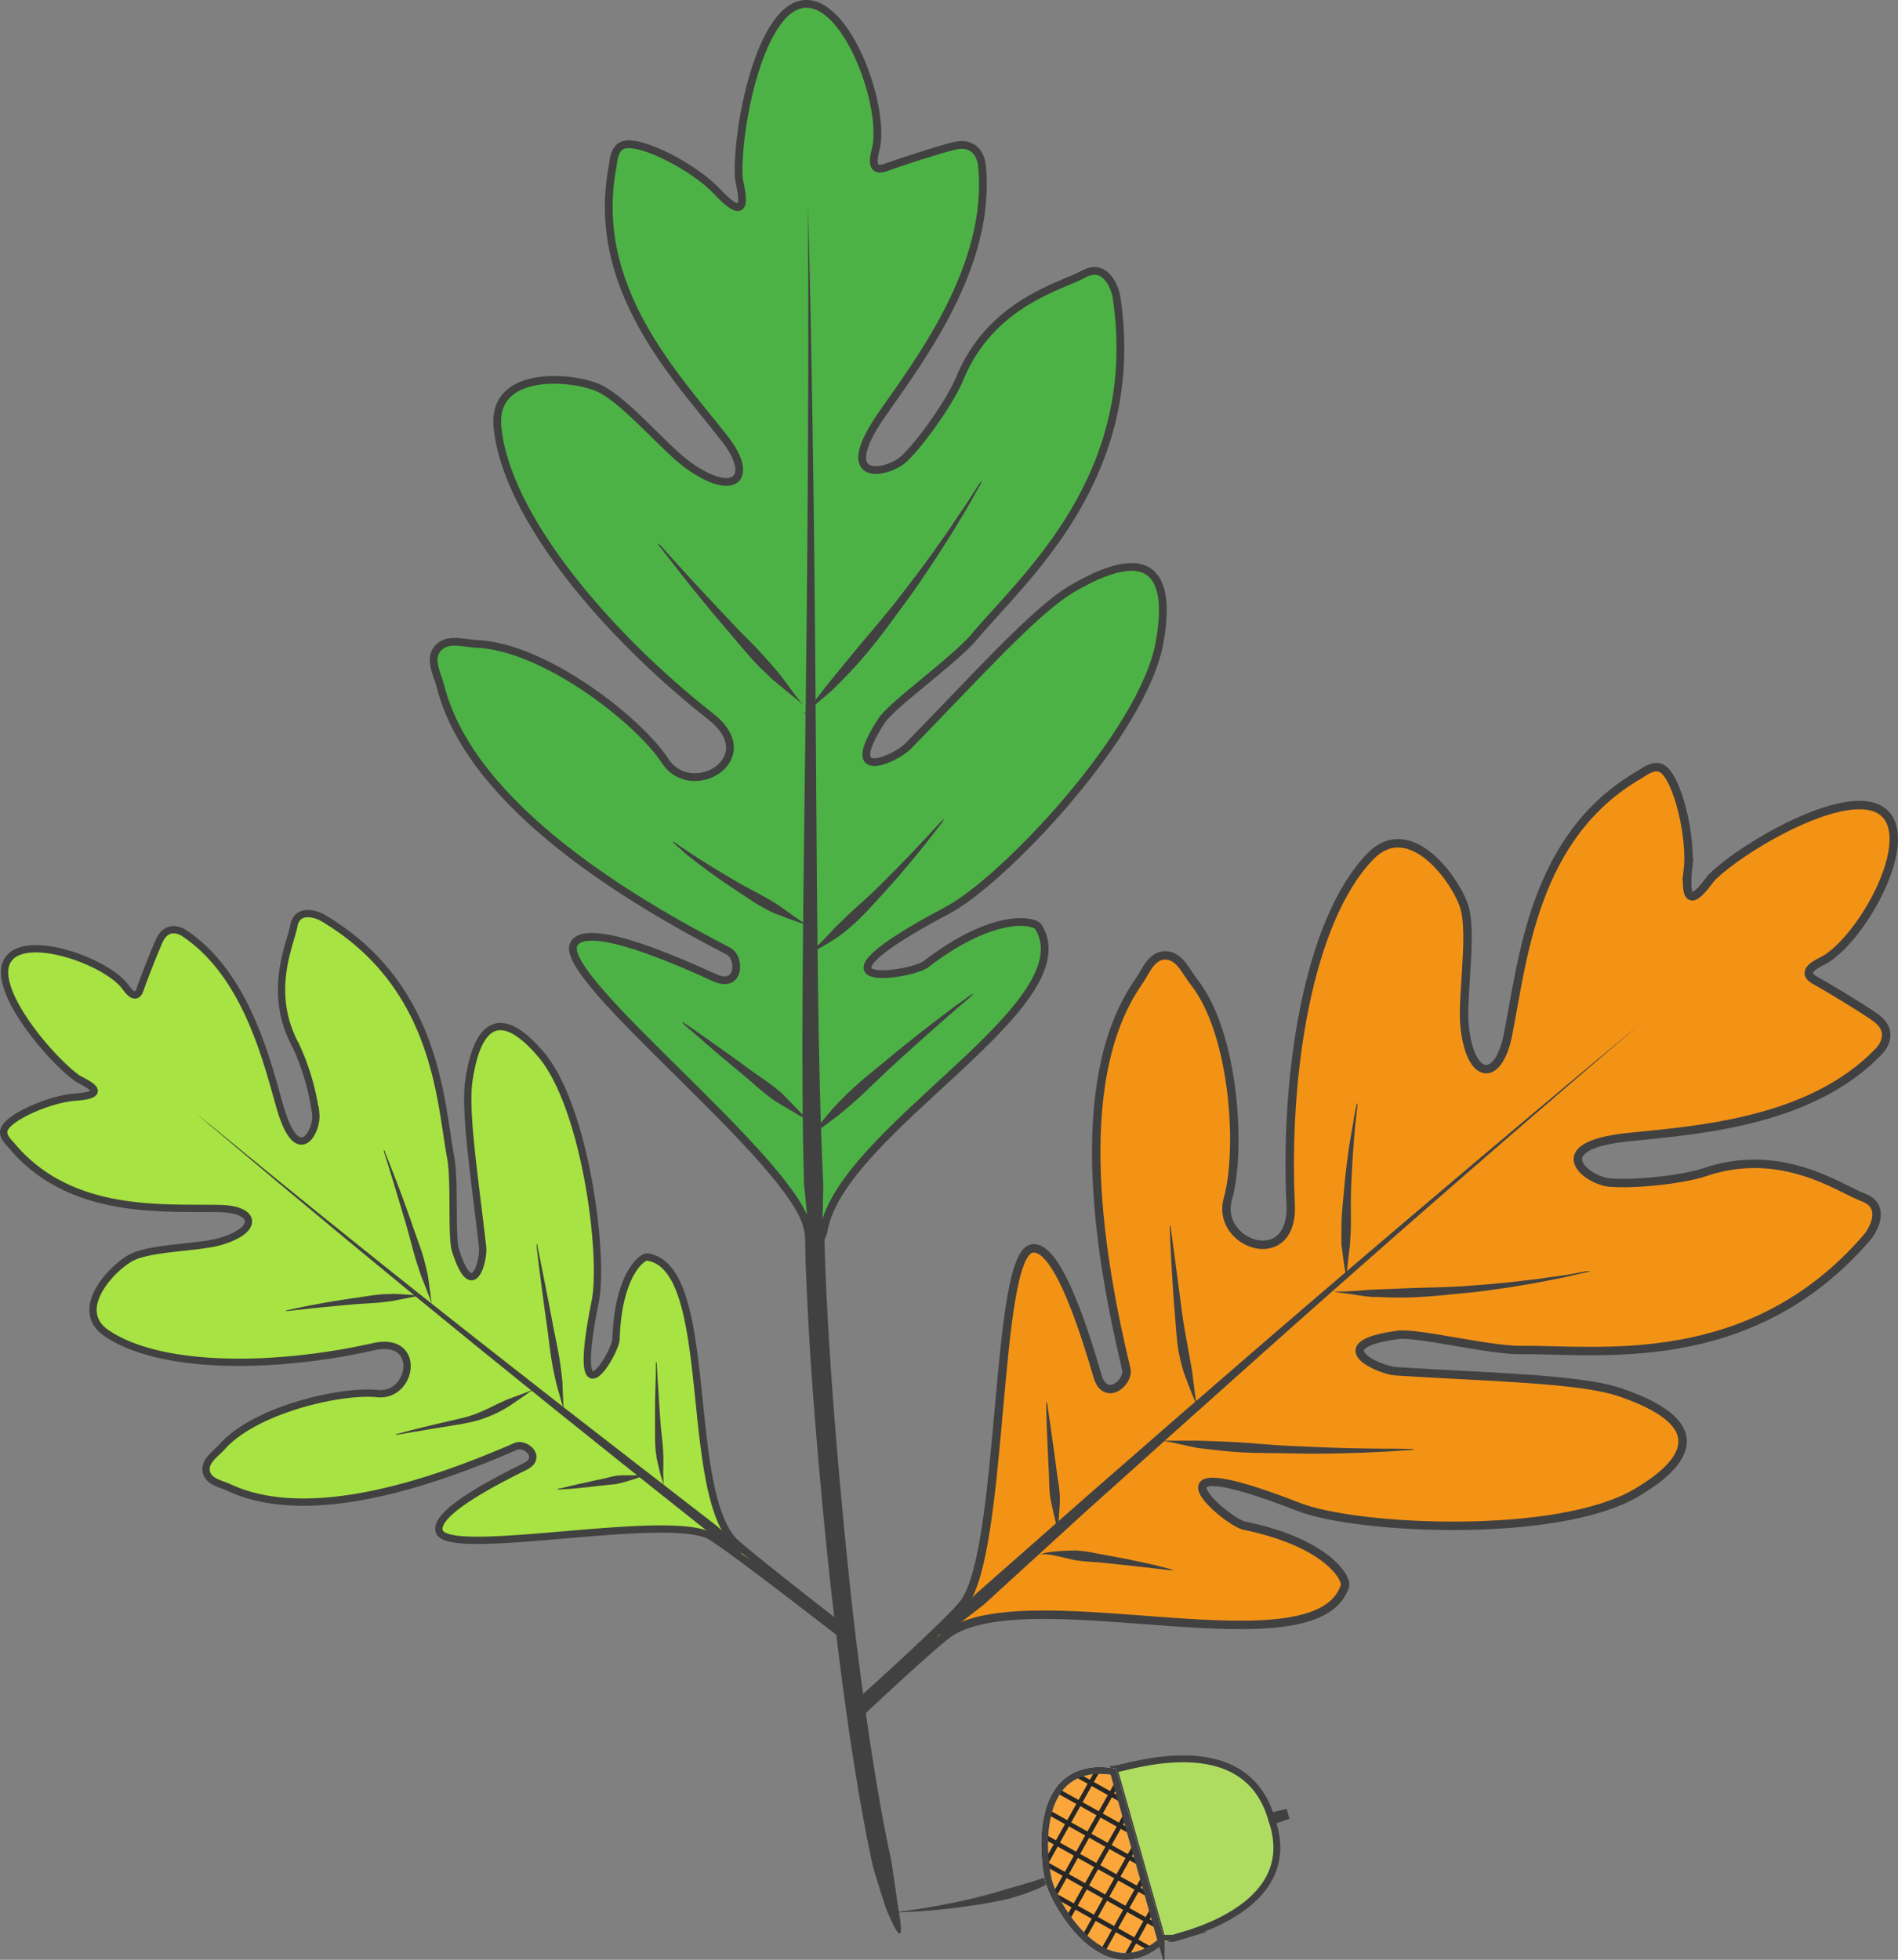 <svg xmlns="http://www.w3.org/2000/svg" class="cbc-favicon" viewBox="0 0 364.64 376.42">
    <rect x="0" y="0" width="364.64" height="376.42" fill="#808080" stroke="none"/>
    <style>
        @media (prefers-color-scheme:dark){.fill-outline-color,.stroke-outline-color{--outline-color: #fcfcfa}}:root{--outline-color: #414141}.stroke-outline-color{stroke:#414141}.fill-outline-color{fill:#414141}
    </style>
    <path d="M324.28 167c-1.08 10.19 3.79 2.29 4.66 1.44 6.35-6.21 27.8-18.64 33.5-11.83 5.23 6.23-5.46 24.7-12.52 28.07-4.18 2-1.87 3.26-1 3.73 2.86 1.61 8.48 5 11.2 6.89 3.69 2.49 2 5.45.81 6.66-13.19 13.78-35.5 15.13-48.15 16.45-16.29 1.7-8 8.33-3.54 8.72 4.65.41 13.93-.52 18.3-2 14.83-5 25.92 3.2 30.41 4.85s2 6.24.72 7.71c-22.42 26-51.79 21.42-66.48 21.61-5.93.08-19.93-3.4-23.53-2.92-14.67 1.93-3.65 6.79-.53 7 17.87 1.13 35.23 1.4 43 4 20.07 6.79 10.9 14.85 3.17 19.38-15.1 8.84-53.52 7.07-64.83 2.66-31.56-12.31-13.88 2.89-10.45 3.6 16.1 3.32 19.82 10.21 19.37 11.59-5.36 16.64-58.88-1.14-75.54 8.69-2.64 1.55-17.23 15.28-17.23 15.28l.41-2.33s16.54-14.84 19.15-18.32c7.76-10.35 5.85-66.8 13.08-68.13 5.11-.94 10.65 17.92 12.61 24.54 1.47 5 6.14 1.23 5.5-1.43-4.59-19.22-11.35-54.82 2.41-74.38 1.35-1.92 2.49-5.4 5.55-5 2.44.33 3.61 3.25 5.06 5.08 7.89 10 9.11 32.5 6.51 41.63-2.51 8.81 12.67 14 12.06 1.06-1.16-24.72 3.26-54.24 15.22-66.73 7.77-8.12 16.88 4.91 18.23 9.93 1.44 5.4-.56 16.81-.05 22.39 1 10.68 6.49 11.16 8.33 1.94 2.92-14.53 4.84-38.38 25.43-50.12.52-.3 2.55-2 4.15-1.11 3.01 1.71 5.73 13.21 5.01 19.4z" fill="#f39316" class="stroke-outline-color" stroke="#fbfbf9" stroke-miterlimit="10" stroke-width="1.62"/>
    <path d="M314.69 197l.14-.11c.47-.38 1.12-.95 0 0l-.17.14-3.42 2.93q-34.68 29.64-68.73 60-17 15.17-34 30.44L189 308.21s-3.23 2.59-5.65 4.24c-4 2.89-3 1.11-.92-1.16-.28.16 5.13-5.22 5.13-5.22l21.37-18.81q16.88-14.77 33.86-29.42 34-29.28 68.49-58z" fill="#414141"/>
    <path d="M304.74 244.17h.12c.4 0 1-.1.06.19h-.14l-2.93.67c-1.73.42-3.48.73-5.22 1.08s-3.51.62-5.26.93-3.52.52-5.28.78-3.54.43-5.31.6-3.55.37-5.32.51-3.56.24-5.35.28-3.57 0-5.35-.11h-1.07l-.89-.07s-.69-.07-1.62-.22l-3.07-.45a16.75 16.75 0 01-1.94-.3h2c-.11 0 1.11-.05 2.35-.13s2.51-.2 2.51-.2l7.54-.31c1.73-.07 3.47-.1 5.2-.15s3.48-.13 5.22-.22l5.2-.4c1.73-.18 3.47-.31 5.19-.52s3.47-.38 5.19-.64 3.46-.46 5.17-.76zm-44.2-31.64v-.11c.13-.39.25-.95.22 0v.14l-.33 3-.29 3.1-.23 3.11q-.19 3.1-.33 6.21c-.08 2.08-.05 4.15-.05 6.22 0 1 0 2.07-.08 3.11l-.1 1.83s-.35 2.74-.53 4.68c-.13 1.65-.07 2.14-.1 2-.1-.58-.21-1.26-.34-2 0 .1-.18-1.11-.35-2.36s-.32-2.52-.32-2.52v-1.98c0-1 0-2 .06-3.08.12-2.06.35-4.11.52-6.15s.43-4.09.71-6.13.62-4.06 1-6.08c.13-1.03.34-2.01.54-2.99zM271 278.3h.12c.4 0 1 .06 0 .2h-.14l-3 .2c-1.71.13-3.43.18-5.15.27s-3.43.11-5.15.17c-3.44.07-6.87.09-10.31 0s-6.89 0-10.32-.29c-1.72-.13-3.43-.31-5.14-.53l-1.91-.22-4.63-1c-1.62-.33-2.1-.39-1.93-.39h6.88l2.31.08c1.68.07 3.37.12 5 .22 3.36.18 6.71.55 10.08.7s6.73.3 10.1.4 6.74.14 10.11.14zM224.74 236a.24.24 0 010-.12c0-.4 0-1 .21 0a.7.7 0 000 .14l.41 3 1.72 13c.28 2.16.68 4.29 1.07 6.41l.89 5s.32 2.75.59 4.68c.24 1.64.37 2.11.31 1.95s-.36-.95-.75-1.9c0 .1-.42-1-.88-2.2s-.9-2.38-.9-2.38l-.24-.84c-.08-.3-.14-.47-.29-1.1a27.13 27.13 0 01-.62-3.21c-.28-2.15-.39-4.31-.59-6.45-.34-4.29-.58-8.57-.81-12.86zm-.02 65.34h.11c.38.15.95.26 0 .23h-.15l-3-.34-6.79-.76-3.39-.35c-1.13-.09-2.27-.15-3.39-.26-.56-.06-1.11-.14-1.65-.21l-1.58-.37c-.91-.2-2.06-.48-3-.64a8.42 8.42 0 00-1.65-.12c-.31 0-.37.1-.3 0a8.16 8.16 0 012-.44c-.11 0 1.13-.15 2.39-.21s2.55-.07 2.55-.07l1.44.15c1.14.14 2.26.4 3.39.6l3.37.62c2.25.43 4.48.92 6.71 1.41zM201 269.94a.45.45 0 010-.11c0-.41 0-1 .23-.05a.58.58 0 000 .14l.45 3 .92 6.54.43 3.28c.15 1.09.35 2.17.47 3.27.06.55.1 1.11.13 1.67 0 0 0 .69-.06 1.63s-.13 2-.2 3.1c-.08 1.66 0 2.14-.06 2s-.21-1-.47-2c0 .1-.27-1.09-.55-2.32s-.52-2.47-.52-2.47c-.06-.48-.1-.95-.14-1.43-.08-1.1-.08-2.2-.13-3.31l-.16-3.29-.28-6.61z" fill="#414141"/>
    <path d="M14.4 210.73c7.65-.52 1.19-3.09.45-3.62-5.4-3.87-17.34-18.06-13.06-23.11 3.91-4.66 18.9.82 22.31 5.58 2 2.82 2.64 1 2.88.27.81-2.32 2.61-6.9 3.62-9.15 1.35-3 3.76-2.16 4.81-1.46 11.86 7.93 15.76 24.19 18.37 33.34 3.37 11.79 7.18 4.79 6.89 1.48a45.27 45.27 0 00-3.84-13.23c-5.58-10.29-1-19.52-.38-23s4.34-2.27 5.59-1.53c22.06 13.06 22.51 35.3 24.56 46.1.83 4.36.08 15.12.9 17.72 3.33 10.55 5.48 1.8 5.22-.52-1.49-13.32-3.55-26.14-2.62-32.19 2.39-15.67 9.52-10 13.86-4.85 8.48 10 12.17 38.52 10.39 47.42-5 24.86 3.93 9.86 4 7.24.36-12.3 5-15.93 6-15.78 13 1.79 7 43.32 16.39 54.32 1.49 1.74 21.93 17.59 21.93 17.59l-.67.8s-22.79-17.73-25.69-19.2c-8.63-4.37-50 4.37-51.9-.78-1.36-3.65 11.82-10.18 16.44-12.48 3.49-1.74.11-4.69-1.77-3.88-13.53 5.89-38.88 15.49-55.08 7.9-1.6-.75-4.31-1.14-4.41-3.44-.08-1.84 1.93-3.09 3.08-4.39 6.33-7.11 22.77-10.94 29.84-10.21 6.81.7 8.63-11.15-.79-9-18.06 4.07-40.4 4.64-51.15-2.54-7-4.67 1.43-13.09 4.95-14.73 3.79-1.77 12.46-1.77 16.5-2.87 7.74-2.11 7.38-6.23.35-6.4-11.08-.25-28.91 1.43-40.24-12.22-.28-.36-1.78-1.64-1.35-2.91.82-2.49 8.95-5.95 13.62-6.27z" fill="#a7e342" class="stroke-outline-color" stroke="#fbfbf9" stroke-miterlimit="10" stroke-width="1.4"/>
    <path d="M37.72 213.9l-.1-.08c-.34-.3-.84-.7 0 0l.12.1 2.6 2.08q26.73 22 54 43.38 13.6 10.69 27.32 21.28L137.6 293s2.34 2 3.88 3.59c2.66 2.57 1.21 2-.73.83.16.19-4.53-3.07-4.53-3.07l-16.92-13.46q-13.3-10.62-26.55-21.35-26.44-21.46-52.45-43.46z" fill="#414141"/>
    <path d="M73.81 221.39v-.09c-.06-.33-.2-.78.16-.08v.11l.91 2.27c1.48 3.73 2.89 7.49 4.2 11.28.64 1.9 1.36 3.78 2 5.7q.43 1.44.78 2.91l.34 1.49.19 1.32c.1.73.22 1.65.33 2.51.19 1.33.27 1.72.23 1.59s-.26-.78-.56-1.56c0 .08-.33-.85-.7-1.8l-.76-1.9-.53-1.6c-.31-.93-.61-1.87-.87-2.81-.53-1.89-1-3.81-1.56-5.69q-1.67-5.67-3.41-11.31zm-18.4 30.39h-.1c-.33 0-.79.06-.05-.17h.12l2.4-.52c3.06-.62 6.13-1.17 9.23-1.62l4.64-.69c.77-.1 1.55-.18 2.33-.22.58 0 1 0 1.5-.06l1.33.06 2.53.18c1.34.08 1.74.06 1.6.08s-.82.12-1.63.29l-3.91.77-1.55.2c-.76.09-1.52.16-2.29.2-1.52.1-3 .18-4.57.33-3 .28-6.1.56-9.15.91zm47.68-12.37v-.1c0-.33 0-.8.17-.05v.12l.49 2.4c.84 4.19 1.67 8.38 2.46 12.58.38 2.1.87 4.19 1.22 6.29.18 1.06.32 2.12.45 3.18l.17 1.53s.08 2.09.15 3.85c.08 1.34.15 1.73.11 1.6-.13-.48-.27-1-.44-1.6 0 .17-1.08-3.84-1.08-3.84l-.36-1.68c-.21-1-.4-2.06-.56-3.1-.32-2.08-.53-4.17-.84-6.25-.59-4.16-1.13-8.33-1.66-12.5zm-26.56 36.13h-.1c-.33 0-.79.09-.06-.17h.11l2.37-.63c1.69-.43 3.37-.84 5.06-1.24s3.39-.77 5-1.17a20.78 20.78 0 002.43-.74c.78-.3 1.54-.66 2.3-1s1.54-.75 2.32-1.11l1.36-.63 3.61-1.34c1.25-.49 1.6-.68 1.49-.6s-.69.45-1.37.94c.08 0-.74.52-1.58 1.1l-1.71 1.17-.61.36-.79.45a23.92 23.92 0 01-2.28 1.07 19.25 19.25 0 01-2.49.86c-.85.24-1.71.41-2.55.58-1.69.31-3.37.56-5.06.84l-5 .83zM126 262.06V262c0-.32.07-.79.18 0v.12l.14 2.45.45 7c.08 1.16.17 2.33.29 3.49s.27 2.32.33 3.48l.06 1.35v1.33c0 .78-.06 1.72 0 2.51 0 1.34.15 1.73.09 1.6-.16-.53-.32-1.06-.49-1.59 0 .08-.25-.89-.49-1.89s-.45-2-.45-2c0-.39-.1-.78-.14-1.17-.12-1.17-.12-2.35-.13-3.53v-3.52c0-2.35.06-4.7.14-7zm-18.46 24.02h-.09c-.34 0-.8.06 0-.19h.11l2.39-.57 3.61-.81c1.2-.26 2.41-.5 3.61-.8.44-.11.89-.21 1.33-.28 0 0 .56-.06 1.33-.07s1.74 0 2.54 0c1.35 0 1.74-.08 1.61 0s-.79.25-1.59.53c.09 0-.86.3-1.84.6s-2 .53-2 .53l-1.16.13c-1.24.1-2.46.26-3.68.4l-3.68.38z" fill="#414141"/>
    <path d="M154.63 236a.3.3 0 01.09-.24c.5-.84 1.81-2 3.46-.12a1 1 0 01.16.28l.17 6.11c.39 10.68 1.09 21.36 1.94 32s1.86 21.32 3 32 2.56 21.24 4.2 31.79c.83 5.28 1.74 10.54 2.78 15.76l.87 4.15s.17 1.39.48 3.25c.13.94.29 2 .44 3.07l.21 1.6c.08.53.17 1 .25 1.52 1.16 6.59-.36 4.38-2 .45a8.71 8.71 0 01-.54-1.3l-1.06-3.3c-.38-1.23-.78-2.47-1.05-3.41l-.43-1.57-1.16-5.6-1.42-7.81-1.26-7.84c-1.6-10.45-2.92-20.93-4.09-31.43s-2.14-21-3-31.53-1.52-21.07-1.91-31.64z" fill="#fcfcfa" class="fill-outline-color"/>
    <path d="M137.77 36.79c7.08 7.55 4.25-1.39 4.17-2.62C141.39 25.22 146 .62 155 .74c8.21.12 15.28 20.48 13.2 28.11-1.23 4.51 1.26 3.57 2.18 3.24 3.12-1.13 9.45-3.16 12.66-4 4.34-1.18 5.47 2.09 5.63 3.78C190.52 51 176.83 69 169.49 79.52c-9.49 13.59 1.11 11.6 4.33 8.48 3.38-3.28 8.79-11 10.56-15.29 6-14.62 19.55-17.72 23.78-20.06s6.08 2.6 6.36 4.53c5.09 34.3-17.79 53.75-27.33 65.11-3.86 4.58-15.75 13-17.77 16.06-8.2 12.49 2.79 7.27 5 5 12.65-12.92 24.32-26 31.43-30.2 18.43-10.87 18.54 1.46 16.9 10.36-3.2 17.38-29.9 45.6-40.73 51.33-30.25 16-7 12.53-4.16 10.37 13.17-10.12 20.89-8.42 21.66-7.16 9.18 15.07-37.79 38.93-41.26 58.16-.55 3-2.56 3-3.06-.06-2.14-12.89-48.69-48.48-44.93-54.88 2.65-4.54 20.74 3.67 27.09 6.55 4.79 2.16 5-3.89 2.54-5.16-17.73-9.17-49.41-27.49-55.3-50.92-.58-2.3-2.49-5.47-.16-7.54 1.86-1.65 4.87-.62 7.22-.52 12.84.55 30.87 14.48 36.14 22.49 5.08 7.73 19-.48 8.77-8.53-19.67-15.42-39.34-38.29-41-55.64-1.08-11.3 14.91-9.68 19.62-7.39 5.1 2.46 12.5 11.52 17.1 14.81 8.81 6.3 12.81 2.4 7-5.09-9.19-11.82-26.17-29-21.56-52.53.11-.58.17-3.25 1.89-3.9 3.28-1.28 13.83 4.27 18.15 8.89z" fill="#4db246" class="stroke-outline-color" stroke="#fbfbf9" stroke-miterlimit="10" stroke-width="1.49"/>
    <path d="M155.25 39.2v-.26c0-.88 0-2.15 0 0v.31l.15 6.63c.42 16.83.69 33.67.91 50.51s.35 33.68.47 50.52.22 33.68.49 50.5c.16 8.41.33 16.82.68 25.21l.21 5-.06 3.56c0 1-.08 2.18-.12 3.35s-.09 2.35-.16 3.42c-.31 7.25-1.43 4.48-2.17 0a50.5 50.5 0 01-.66-5.18c-.27-2.74-.54-5.54-.54-5.54l-.16-7.49q-.18-12.45-.12-24.87c.07-16.57.3-33.12.5-49.68s.4-33.11.5-49.66.16-33.11.08-49.67z" fill="#414141"/>
    <path d="M188.14 92.92l.08-.1c.27-.34.64-.86.2.09l-.07.14-1.61 2.85c-1 1.81-2.1 3.57-3.16 5.35s-2.2 3.5-3.31 5.25-2.3 3.45-3.45 5.17-2.39 3.4-3.62 5.07-2.44 3.35-3.7 5-2.56 3.27-3.92 4.84-2.79 3.08-4.25 4.55l-1.54 1.52s-.57.51-1.35 1.16l-2.58 2.19a19.63 19.63 0 01-1.65 1.38c.13-.14.73-.82 1.44-1.68-.08.08.77-.94 1.6-2s1.67-2.17 1.67-2.17l5.51-6.71c1.28-1.57 2.61-3.1 3.91-4.65s2.59-3.11 3.85-4.69l3.7-4.82c1.2-1.64 2.44-3.25 3.6-4.91s2.37-3.29 3.49-5 2.29-3.34 3.38-5.06zM126.76 105l-.08-.11c-.22-.38-.6-.88.16-.16l.12.1 2.19 2.44q5.43 6 11 11.87c1.83 2 3.77 3.84 5.62 5.79.91 1 1.81 2 2.69 3l1.32 1.55s.45.59 1.06 1.42 1.38 1.86 2 2.69c1.12 1.41 1.51 1.77 1.36 1.66l-1.72-1.4c.08.09-.95-.76-2-1.63l-2.12-1.76-.69-.66-.94-.91c-1-.93-1.88-1.88-2.76-2.87-1.77-2-3.43-4.06-5.17-6.06q-5.16-6.06-10-12.36zm54.02 52.79l.09-.09c.34-.28.77-.74.2.13a1.48 1.48 0 01-.08.13l-2 2.6c-.69.91-1.41 1.79-2.13 2.68s-1.42 1.77-2.17 2.64l-2.21 2.61-2.28 2.56-2.31 2.53c-.78.83-1.54 1.68-2.36 2.49s-1.65 1.59-2.54 2.32l-.81.67-.77.6s-.63.44-1.51 1-2 1.21-2.94 1.72a13 13 0 01-1.9 1 15.36 15.36 0 001.68-1.43c-.09.07.88-.82 1.82-1.8s1.87-2 1.87-2l1.53-1.49c.8-.76 1.59-1.54 2.42-2.27l2.48-2.24c.81-.76 1.61-1.53 2.41-2.31 1.57-1.58 3.14-3.16 4.69-4.77.78-.79 1.54-1.61 2.31-2.42s1.54-1.62 2.29-2.44zm5.55 33.43l.1-.07c.39-.22.9-.59.17.16l-.11.11-2.49 2.14q-6.25 5.43-12.35 11c-2 1.84-4 3.81-6 5.68-1 .93-2 1.83-3.08 2.73l-1.57 1.31-1.43 1.06c-.82.61-1.85 1.38-2.67 2-1.4 1.13-1.76 1.54-1.65 1.38l1.39-1.73c-.09.08.76-1 1.62-2l1.77-2.12.65-.69.93-.95c.95-1 1.94-1.91 2.95-2.82 2-1.8 4.18-3.47 6.26-5.22 4.18-3.47 8.47-6.81 12.82-10.05zm-54.83 5.63a.75.75 0 01-.09-.09c-.29-.33-.78-.73.13-.21l.13.08 2.7 1.87c2.45 1.73 4.9 3.46 7.34 5.22 1.21.88 2.41 1.78 3.65 2.63s2.47 1.71 3.64 2.65c.48.38.94.77 1.4 1.17l1.25 1.27 2.34 2.44c1.26 1.29 1.7 1.6 1.54 1.51s-.94-.58-1.92-1.13c.09.07-1.06-.61-2.24-1.3l-2.37-1.42c-.43-.3-.85-.61-1.27-.93-1.2-.9-2.32-1.89-3.45-2.88s-2.3-1.93-3.45-2.9Q137.39 202 134 199z" fill="#414141"/>
    <path d="M172.05 367.34h-.18c-.61 0-1.49.1 0-.06h.22c1.52-.19 3-.41 4.56-.65 2.44-.38 4.87-.84 7.29-1.34 1.21-.26 2.41-.53 3.61-.83s2.38-.62 3.56-.93l2.43-.74.67-.19 1.69-.47c.68-.18 1.42-.45 2.19-.66s1.52-.51 2.23-.71c2.3-.85 3.11-1 3-.64a2.34 2.34 0 01-.78.82 9.42 9.42 0 01-1.76 1.13 6.82 6.82 0 01-.94.48c-.63.33-1.53.63-2.44 1s-1.85.6-2.55.83-1.18.34-1.18.34l-2.18.47c-1.23.22-2.45.48-3.69.65s-2.46.37-3.7.53c-2.47.3-4.94.56-7.42.74-1.56.07-3.09.17-4.63.23z" fill="#fcfcfa" class="fill-outline-color"/>
    <path d="M244.13 348.85l2.6-.64.2.71-2.53.84h0l.12.35h0c.06.19.13.39.18.59 3.65 12.93-9.95 18.8-17.33 21h.09l-.23.07-.18.05h0l-1.39.4-.22.06h0-1.3 0-.09l-.25.06h-.28l-.27.06-9.2-32.59c2.39-.21 24.66-8.11 30.08 9.04z" fill="#aedc61" class="stroke-outline-color" stroke="#fbfbf9" stroke-miterlimit="10" stroke-width="1.32"/>
    <path d="M225.05 372.4h.19zm-.22.06h.17zm-1.73.4l.27-.06h.28l.25-.06h.88c-.82.21-1.43.34-1.73.41z" fill="#aed361"/>
    <path d="M210.88 340.06a16.27 16.27 0 013 .21l9.2 32.59a15.15 15.15 0 01-2.06 1.49 9 9 0 01-9.15.31 15.49 15.49 0 01-3.62-2.63 24.26 24.26 0 01-3.08-3.6 29.78 29.78 0 01-2.63-4.41c-.2-.4-.36-.77-.51-1.12l-.09-.23c-.16-.4-.28-.76-.37-1.05s-.21-.83-.31-1.35c0-.08 0-.16-.05-.25-.11-.59-.21-1.27-.3-2v-.12a33.15 33.15 0 01-.18-5.08 22.61 22.61 0 01.7-4.71 13.11 13.11 0 011.8-4.09 8.68 8.68 0 013.62-3.06 10.41 10.41 0 014.03-.9z" fill="#faa63a"/>
    <path d="M210.88 340.06a16.27 16.27 0 013 .21l9.2 32.59a15.15 15.15 0 01-2.06 1.49 9 9 0 01-9.15.31 15.49 15.49 0 01-3.62-2.63 24.26 24.26 0 01-3.08-3.6 29.78 29.78 0 01-2.63-4.41v0c-.2-.4-.36-.77-.51-1.12l-.09-.23c-.16-.4-.28-.76-.37-1.05s-.21-.83-.31-1.35c0-.08 0-.16-.05-.25-.11-.59-.21-1.27-.3-2v-.12a33.15 33.15 0 01-.18-5.08 22.61 22.61 0 01.7-4.71 13.11 13.11 0 011.8-4.09 8.68 8.68 0 013.62-3.06 10.41 10.41 0 014.03-.9z" fill="none" stroke="#fff" stroke-miterlimit="10" stroke-width="1.32"/>
    <path fill="none" stroke="#262626" stroke-miterlimit="10" stroke-width=".88" d="M216.37 375.75l1.72-3.06 2.17-3.88 1.01-1.8m-9.38 7.65l2.32-4.14 2.17-3.88 2.17-3.88 1.01-1.8m-11.29 11.07l2.06-3.68 2.17-3.88 2.17-3.88 2.17-3.88 1.01-1.8m-12.66 13.52l1.26-2.25 2.17-3.88 2.17-3.88 2.17-3.88 2.18-3.88 1-1.8m-13.58 15.16l.01-.02 2.17-3.88 2.17-3.87 2.17-3.88 2.18-3.88 2.17-3.88 1-1.8m-3.55-2.75l-1.33 2.37-2.17 3.88-2.18 3.88-2.17 3.88-2.12 3.8-.05.08"/>
    <path fill="none" stroke="#262626" stroke-miterlimit="10" stroke-width=".88" d="M206.85 340.93l2.7 1.5 3.88 2.18 1.79 1m-11.99-1.62l4.15 2.32 3.88 2.18 3.88 2.17 1.79 1m-15.5-3.58l3.77 2.11 3.88 2.18 3.88 2.17 3.88 2.17 1.8 1m-17.9-4.92l2.29 1.28 3.88 2.18 3.88 2.17 3.88 2.17 3.88 2.17 1.8 1.01m-19.49-5.82l.06.04 3.82 2.13 3.88 2.18 3.88 2.17 3.88 2.17 3.88 2.17 1.8 1.01m-1.02 4.53l-2.95-1.66-3.88-2.17-3.88-2.17-3.88-2.17-3.88-2.18-.02-.01"/>
    <path d="M210.88 340.06a16.27 16.27 0 013 .21l9.2 32.59a15.15 15.15 0 01-2.06 1.49 9 9 0 01-9.15.31 15.49 15.49 0 01-3.62-2.63 24.26 24.26 0 01-3.08-3.6 29.78 29.78 0 01-2.63-4.41v0c-.2-.4-.36-.77-.51-1.12l-.09-.23c-.16-.4-.28-.76-.37-1.05s-.21-.83-.31-1.35c0-.08 0-.16-.05-.25-.11-.59-.21-1.27-.3-2v-.12a33.15 33.15 0 01-.18-5.08 22.61 22.61 0 01.7-4.71 13.11 13.11 0 011.8-4.09 8.68 8.68 0 013.62-3.06 10.41 10.41 0 014.03-.9z" fill="none" class="stroke-outline-color" stroke="#fbfbf9" stroke-miterlimit="10" stroke-width="1.32"/>
    <path d="M129.66 162.13l-.09-.08c-.26-.31-.7-.69.13-.19l.12.07c.82.6 1.66 1.16 2.5 1.72 2.55 1.71 5.18 3.31 7.82 4.87 1.33.78 2.65 1.56 4 2.27s2.72 1.41 4 2.2l1.44.88 1.34.95c.76.56 1.73 1.26 2.54 1.81 1.39.92 1.85 1.13 1.68 1.07s-1-.35-2-.67c.1.05-1.06-.38-2.26-.81s-2.39-.93-2.39-.93l-.8-.4-.91-.47c-.75-.42-1.5-.86-2.22-1.33l-4.32-2.86q-4.31-2.88-8.35-6.12c-.69-.65-1.48-1.3-2.23-1.98z" fill="#414141"/>
</svg>